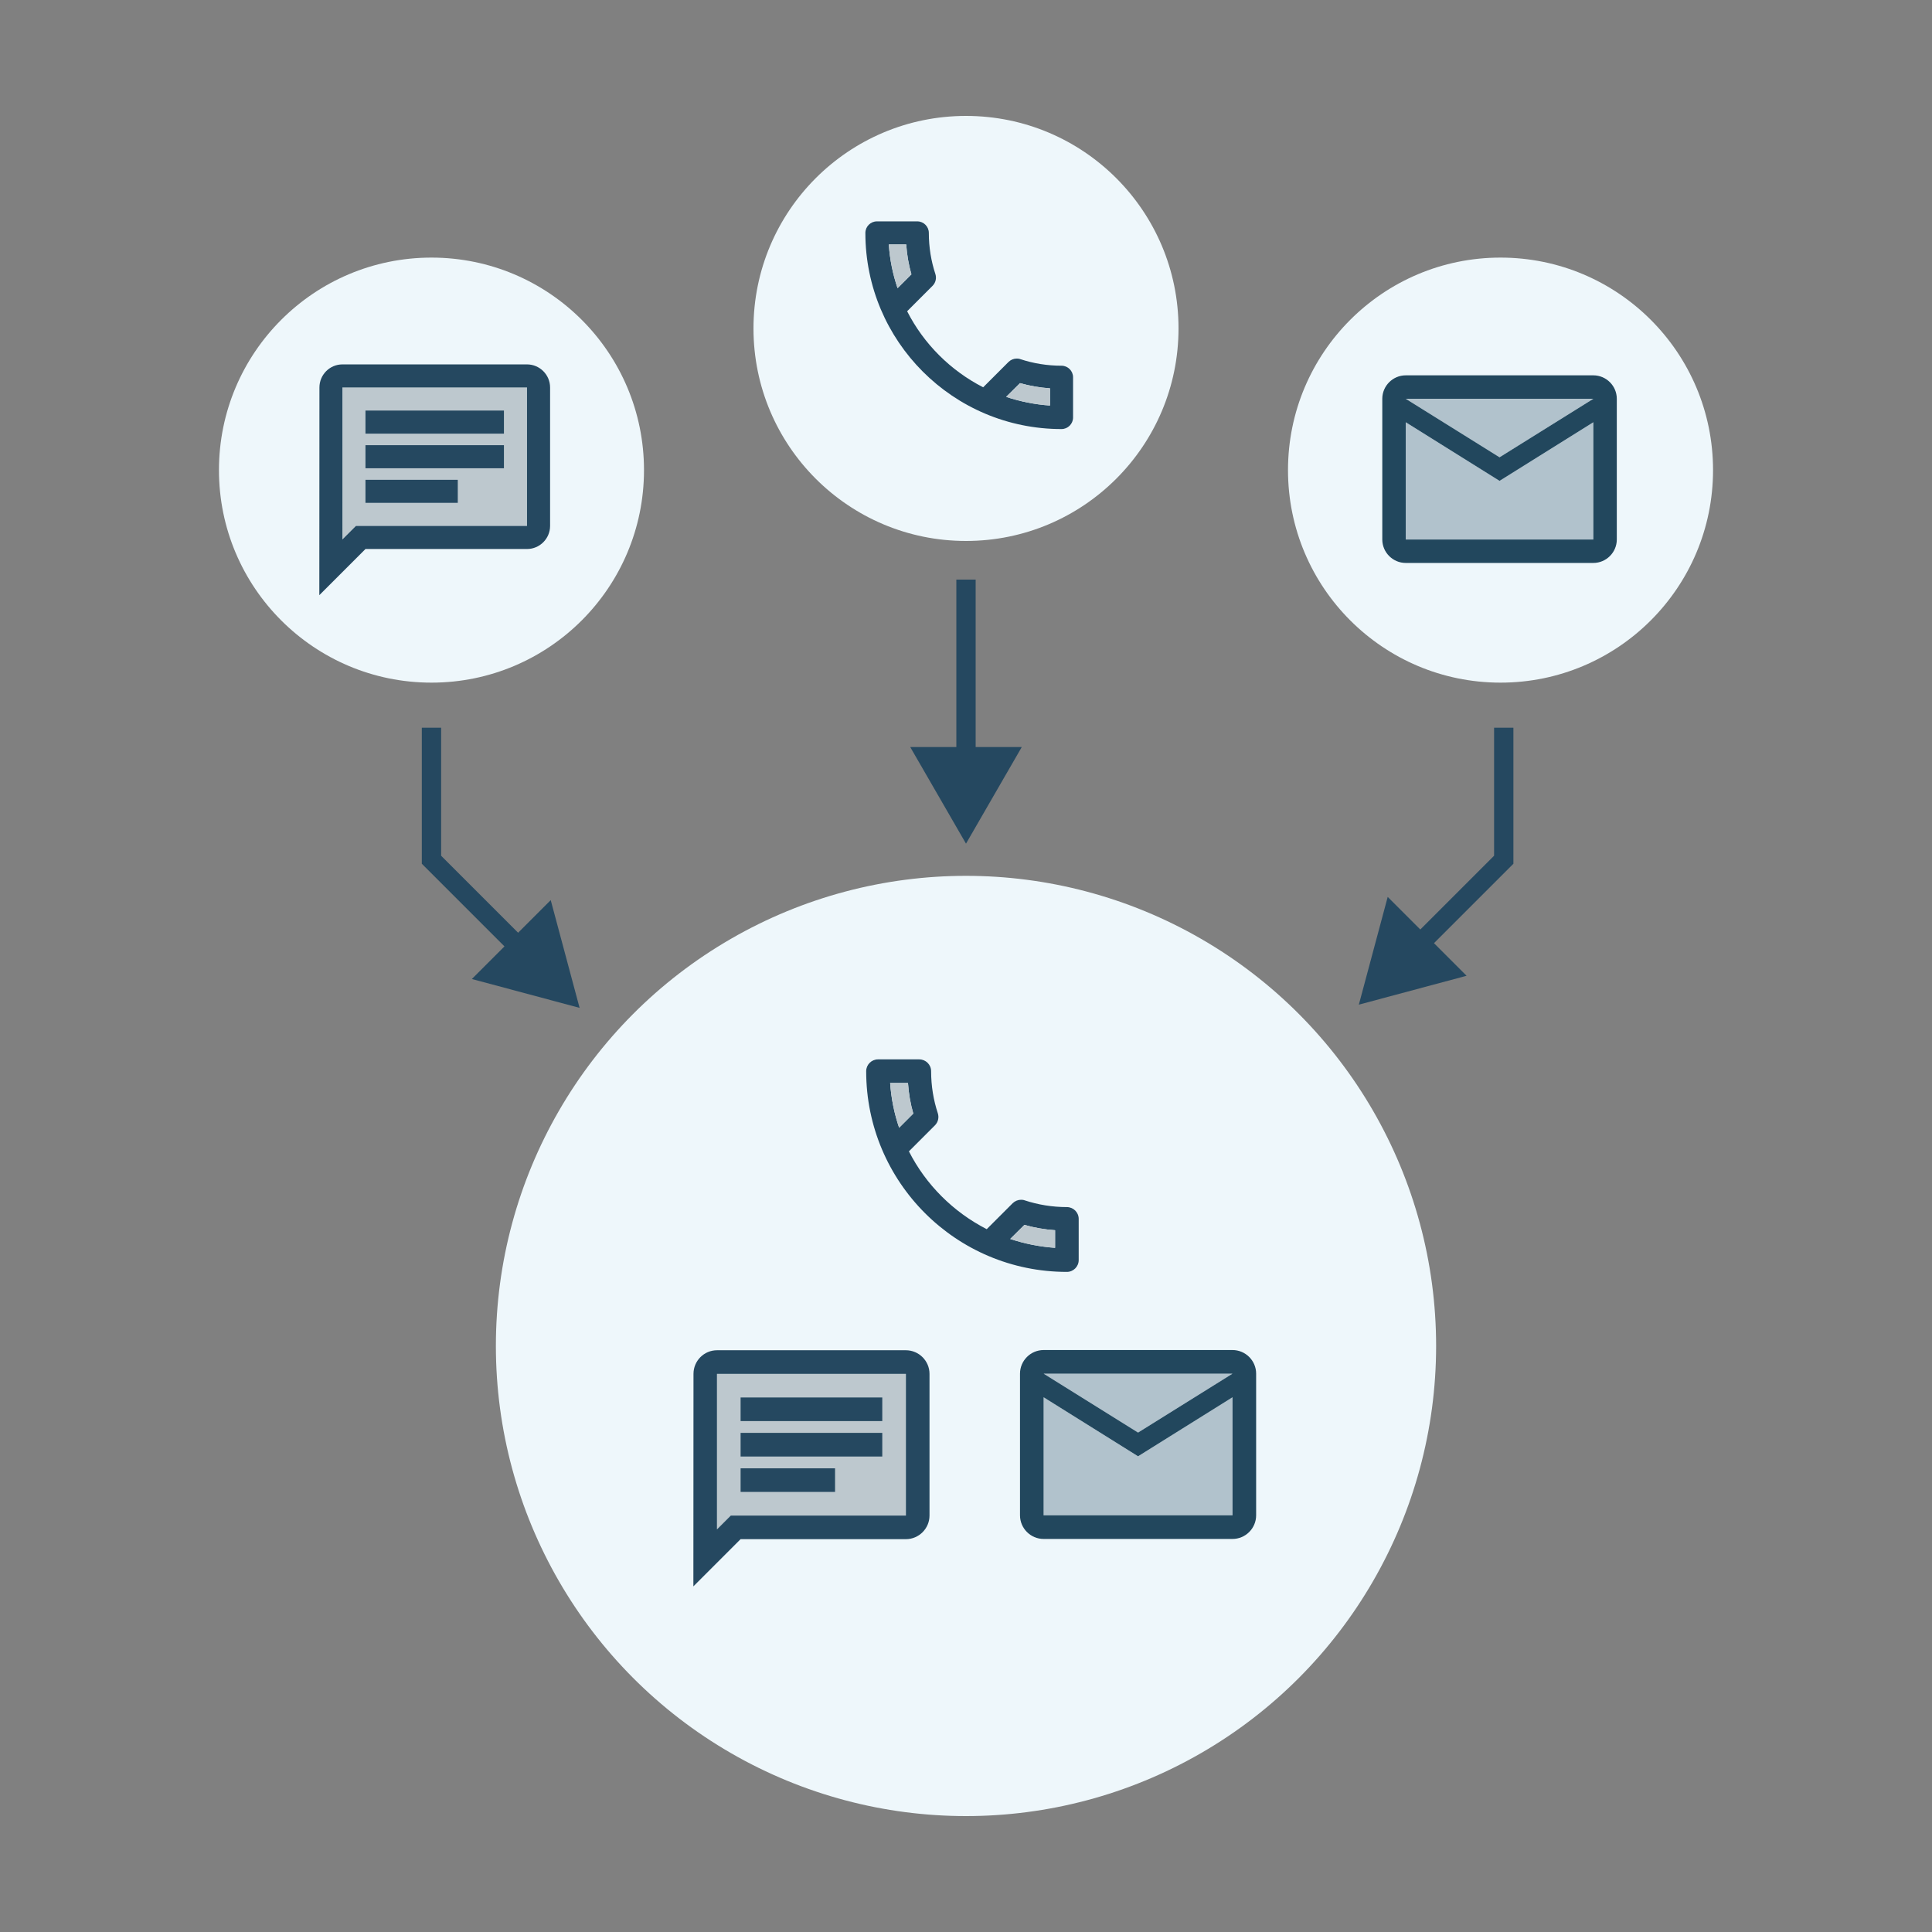 <svg fill="none" height="300" viewBox="0 0 300 300" width="300" xmlns="http://www.w3.org/2000/svg"><rect x="0" y="0" width="300" height="300" fill="#808080" stroke="none"/><circle cx="150" cy="209" fill="#eef7fb" r="73"/><path d="m140.99 168.167c.11 1.631.385 3.226.825 4.748l-2.2 2.2c-.752-2.2-1.228-4.528-1.393-6.948zm18.077 22.036c1.558.44 3.153.715 4.766.825v2.732c-2.42-.165-4.748-.642-6.966-1.375zm-16.317-25.703h-6.417c-1.008 0-1.833.825-1.833 1.833 0 17.215 13.952 31.167 31.167 31.167 1.008 0 1.833-.825 1.833-1.833v-6.399c0-1.008-.825-1.833-1.833-1.833-2.274 0-4.492-.367-6.545-1.045-.184-.073-.385-.092-.569-.092-.476 0-.935.184-1.301.532l-4.034 4.033c-5.188-2.658-9.441-6.893-12.081-12.081l4.033-4.034c.513-.513.66-1.228.458-1.87-.678-2.053-1.045-4.253-1.045-6.545 0-1.008-.825-1.833-1.833-1.833z" fill="#254860"/><path d="m141.815 172.915c-.44-1.522-.715-3.117-.825-4.748h-2.768c.165 2.42.641 4.748 1.393 6.948z" fill="#bdc8ce"/><path d="m163.833 191.028c-1.613-.11-3.208-.385-4.766-.825l-2.2 2.182c2.218.733 4.546 1.21 6.966 1.375z" fill="#bdc8ce"/><path d="m140.667 213.333h-29.334v24.145l2.145-2.145h27.189z" fill="#bdc8ce"/><path d="m111.333 213.333h29.334v22h-27.189l-2.145 2.145zm0-3.666c-2.016 0-3.648 1.65-3.648 3.666l-.018 33 7.333-7.333h25.667c2.016 0 3.666-1.65 3.666-3.667v-22c0-2.016-1.65-3.666-3.666-3.666zm3.667 18.333h14.667v3.667h-14.667zm0-5.5h22v3.667h-22zm0-5.5h22v3.667h-22z" fill="#254860"/><path d="m191.385 216.967-14.667 9.166-14.666-9.166v18.333h29.333zm0-3.667h-29.333l14.666 9.148z" fill="#22475d" opacity=".3"/><path d="m162.052 238.967h29.333c2.017 0 3.667-1.65 3.667-3.667v-22c0-2.017-1.65-3.667-3.667-3.667h-29.333c-2.017 0-3.667 1.65-3.667 3.667v22c0 2.017 1.65 3.667 3.667 3.667zm29.333-25.667-14.667 9.148-14.666-9.148zm-29.333 3.667 14.666 9.166 14.667-9.166v18.333h-29.333z" fill="#22475d"/><circle cx="150" cy="51" fill="#eef7fb" r="33"/><path d="m140.717 37.958c.108 1.595.377 3.153.807 4.641l-2.15 2.15c-.735-2.15-1.201-4.425-1.362-6.79zm17.666 21.536c1.523.43 3.082.699 4.659.806v2.67c-2.365-.161-4.641-.627-6.809-1.344zm-15.945-25.119h-6.271c-.986 0-1.792.806-1.792 1.792 0 16.824 13.635 30.458 30.458 30.458.986 0 1.792-.806 1.792-1.792v-6.253c0-.985-.806-1.792-1.792-1.792-2.221 0-4.389-.358-6.396-1.021-.179-.072-.376-.09-.555-.09-.466 0-.914.179-1.272.52l-3.942 3.942c-5.071-2.598-9.227-6.737-11.807-11.807l3.941-3.942c.502-.502.645-1.2.448-1.827-.663-2.007-1.021-4.157-1.021-6.396 0-.986-.806-1.792-1.791-1.792z" fill="#254860"/><path d="m141.524 42.599c-.43-1.487-.699-3.046-.806-4.64h-2.706c.161 2.365.627 4.64 1.362 6.79z" fill="#bdc8ce"/><path d="m163.042 60.3c-1.577-.107-3.136-.376-4.659-.806l-2.15 2.132c2.168.717 4.444 1.183 6.809 1.344z" fill="#bdc8ce"/><circle cx="67" cy="73" fill="#eef7fb" r="33"/><path d="m81.833 60.166h-28.667v23.596l2.096-2.096h26.57z" fill="#bdc8ce"/><path d="m53.167 60.167h28.667v21.5h-26.57l-2.096 2.096zm0-3.583c-1.971 0-3.565 1.613-3.565 3.583l-.018 32.25 7.167-7.167h25.083c1.971 0 3.583-1.613 3.583-3.583v-21.5c0-1.971-1.613-3.583-3.583-3.583zm3.583 17.917h14.333v3.583h-14.333zm0-5.375h21.5v3.583h-21.5zm0-5.375h21.5v3.583h-21.5z" fill="#254860"/><circle cx="233" cy="73" fill="#eef7fb" r="33"/><path d="m247.414 65.566-14.565 9.104-14.566-9.104v18.207h29.131zm0-3.641h-29.131l14.566 9.085z" fill="#22475d" opacity=".3"/><path d="m218.283 87.414h29.131c2.003 0 3.642-1.639 3.642-3.642v-21.849c0-2.003-1.639-3.641-3.642-3.641h-29.131c-2.003 0-3.642 1.639-3.642 3.641v21.849c0 2.003 1.639 3.642 3.642 3.642zm29.131-25.49-14.565 9.085-14.566-9.085zm-29.131 3.642 14.566 9.104 14.565-9.104v18.207h-29.131z" fill="#22475d"/><g fill="#254860"><path d="m150 131 8.66-15h-17.32zm-1.5-41v27.5h3v-27.5z"/><path d="m90 156.502-4.483-16.731-12.247 12.248zm-23-23h-1.5v.621l.439.439zm-1.5-20.502v20.502h3v-20.502zm.439 21.562 13.454 13.454 2.121-2.121-13.454-13.454z"/><path d="m211 156.002 4.483-16.731 12.247 12.248zm22.5-22.5h1.5v.621l-.439.439zm1.5-20.502v20.502h-3v-20.502zm-.439 21.562-12.954 12.954-2.122-2.121 12.954-12.954z"/></g></svg>